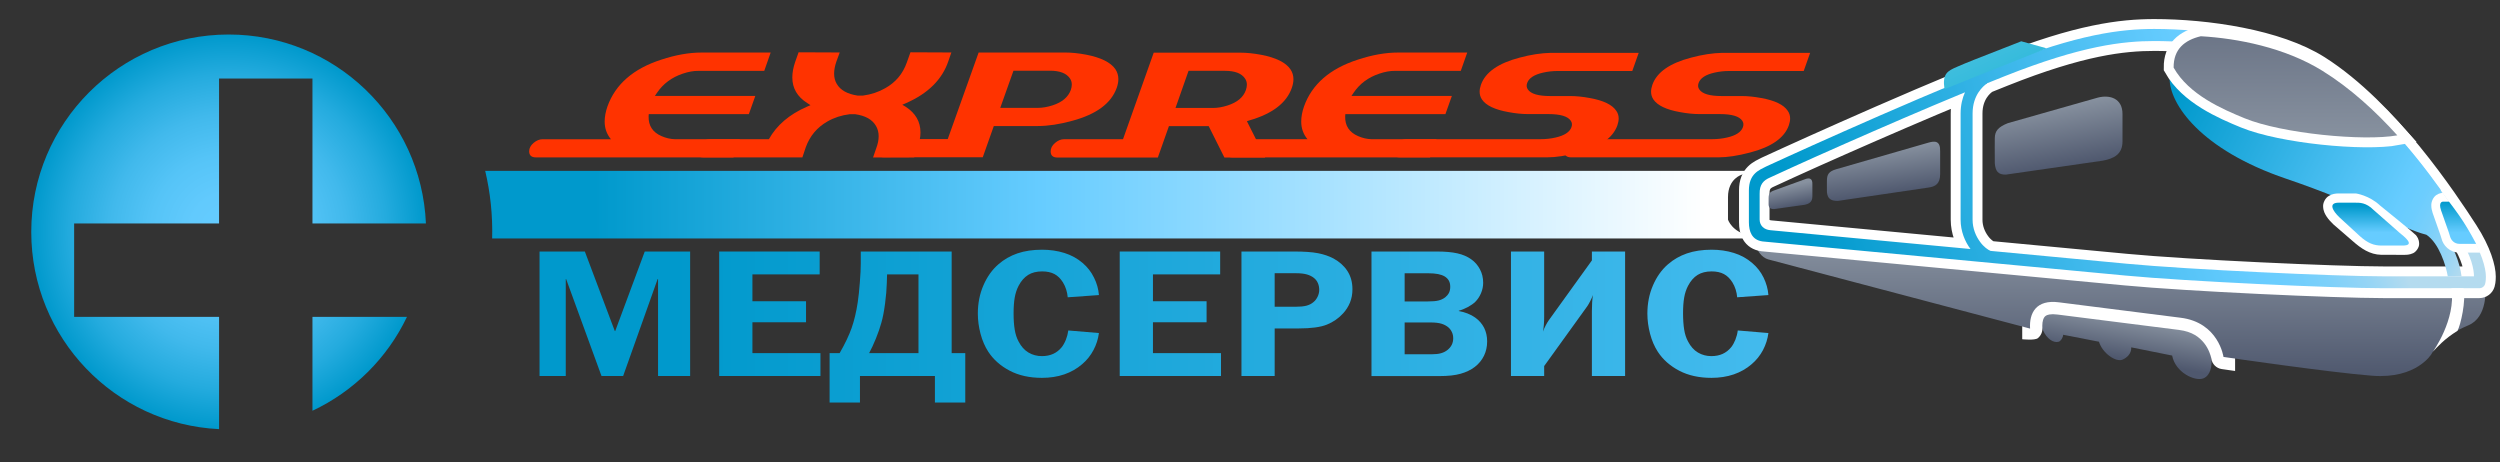 <?xml version="1.0" encoding="utf-8"?>
<!-- Generator: Adobe Illustrator 22.1.0, SVG Export Plug-In . SVG Version: 6.00 Build 0)  -->
<svg version="1.1" id="Layer_1" xmlns="http://www.w3.org/2000/svg" xmlns:xlink="http://www.w3.org/1999/xlink" x="0px" y="0px"
	 viewBox="0 0 10119.7 1870.9" style="enable-background:new 0 0 10119.7 1870.9;" xml:space="preserve">
<rect x="0" y="0" width="10119.7" height="1870.9" fill="#333333" stroke="none"/>
<style type="text/css">
	.st0{display:none;fill:url(#SVGID_1_);}
	.st1{fill:url(#SVGID_2_);}
	.st2{fill:url(#SVGID_3_);}
	.st3{fill:url(#SVGID_4_);}
	.st4{fill:url(#SVGID_5_);}
	.st5{fill:url(#SVGID_6_);}
	.st6{fill:url(#SVGID_7_);}
	.st7{fill:url(#SVGID_8_);}
	.st8{fill:url(#SVGID_9_);}
	.st9{fill:url(#SVGID_10_);}
	.st10{fill:url(#SVGID_11_);}
	.st11{fill:#FF3300;}
	.st12{fill:url(#SVGID_12_);}
	.st13{fill:url(#SVGID_13_);}
	.st14{fill:#FFFFFF;}
	.st15{fill:url(#SVGID_14_);}
	.st16{fill:none;stroke:#FFFFFF;stroke-width:80;}
	.st17{fill:url(#SVGID_15_);}
	.st18{fill:url(#SVGID_16_);}
	.st19{fill:url(#SVGID_17_);}
	.st20{fill:url(#SVGID_18_);}
	.st21{fill:url(#SVGID_19_);}
	.st22{fill:url(#SVGID_20_);}
	.st23{fill:url(#SVGID_21_);}
	.st24{fill:url(#SVGID_22_);}
	.st25{fill:url(#SVGID_23_);}
</style>
<g>
	<g>
		<radialGradient id="SVGID_1_" cx="925.765" cy="938.833" r="918.457" gradientUnits="userSpaceOnUse">
			<stop  offset="0" style="stop-color:#FFFFFF"/>
			<stop  offset="0.552" style="stop-color:#FCFDFD;stop-opacity:0.493"/>
			<stop  offset="0.884" style="stop-color:#F4F5F5;stop-opacity:0.188"/>
			<stop  offset="0.98" style="stop-color:#ededed;stop-opacity:0.1"/>
			<stop  offset="1" style="stop-color:#6C6D70;stop-opacity:0.3"/>
		</radialGradient>
		<path class="st0" d="M1844.2,938.8c0,507.3-411.2,918.5-918.4,918.5c-507.3,0-918.5-411.2-918.5-918.5
			c0-507.2,411.2-918.4,918.5-918.4C1433,20.4,1844.2,431.6,1844.2,938.8z"/>
		<radialGradient id="SVGID_2_" cx="925.321" cy="938.348" r="798.779" gradientUnits="userSpaceOnUse">
			<stop  offset="0" style="stop-color:#66CCFF"/>
			<stop  offset="0.193" style="stop-color:#62CAFD"/>
			<stop  offset="0.393" style="stop-color:#55C4F7"/>
			<stop  offset="0.596" style="stop-color:#41B9EC"/>
			<stop  offset="0.8" style="stop-color:#24ABDE"/>
			<stop  offset="1" style="stop-color:#0099CC"/>
		</radialGradient>
		<path class="st1" d="M886.7,1737.1c-423.3-20.4-760.2-369.9-760.2-798.2c0-441.4,357.8-799.2,799.2-799.2
			c429.9,0,780.4,339.4,798.4,764.9h-459.3V317.8H886.7v586.7H300.1v378.1h586.7V1737.1z M1264.8,1282.6v380.1
			c167.3-78.6,303-213.3,382.6-380.1H1264.8z"/>
	</g>
	<g>
		<linearGradient id="SVGID_3_" gradientUnits="userSpaceOnUse" x1="9474.463" y1="1270.084" x2="2726.968" y2="1270.084">
			<stop  offset="0" style="stop-color:#66CCFF"/>
			<stop  offset="1" style="stop-color:#0099CC"/>
		</linearGradient>
		<path class="st2" d="M2367.4,1018.1l121.3,322h1.6l119.6-322h183.7V1522h-129.9v-392.3h-1.7L2522.4,1522h-87.6l-143.1-392.3h-1.6
			V1522H2184v-503.9H2367.4z"/>
		<linearGradient id="SVGID_4_" gradientUnits="userSpaceOnUse" x1="9474.543" y1="1270.084" x2="2726.948" y2="1270.084">
			<stop  offset="0" style="stop-color:#66CCFF"/>
			<stop  offset="1" style="stop-color:#0099CC"/>
		</linearGradient>
		<path class="st3" d="M2911.3,1018.1h406.6v92.6h-272.2v108.7h217v85.1h-217v124.9h275.4v92.6h-409.9V1018.1z"/>
		<linearGradient id="SVGID_5_" gradientUnits="userSpaceOnUse" x1="9474.318" y1="1323.747" x2="2726.963" y2="1323.747">
			<stop  offset="0" style="stop-color:#66CCFF"/>
			<stop  offset="1" style="stop-color:#0099CC"/>
		</linearGradient>
		<path class="st4" d="M3484.3,1018.1h367.9v411.3h55.1v199.9h-122.9V1522h-303.4v107.3h-122.9v-199.9h40.7
			c21.9-38.2,38.1-72.2,48.5-101.7c10.4-29.5,18.7-64.2,24.7-103.9c3.3-21.5,6.1-48.5,8.6-80.9c2.6-32.4,3.7-57.6,3.7-75.6V1018.1z
			 M3590.8,1110.7l-1.2,35.9c-0.6,23.9-2.9,51.5-7,82.5c-4.1,31.2-9,56.7-14.8,76.8c-5.5,19.9-12.8,41.2-22,63.8
			c-9.1,22.6-18.4,42.5-27.7,59.7h199.8v-318.7H3590.8z"/>
		<linearGradient id="SVGID_6_" gradientUnits="userSpaceOnUse" x1="9474.52" y1="1269.93" x2="2726.869" y2="1269.93">
			<stop  offset="0" style="stop-color:#66CCFF"/>
			<stop  offset="1" style="stop-color:#0099CC"/>
		</linearGradient>
		<path class="st5" d="M4448.3,1194.4l-126.3,9c-0.8-10.5-2.9-21.1-6.2-31.5c-3.3-10.4-7.7-20.1-13.2-29
			c-9.6-15.3-21.1-26.6-34.6-33.7c-13.4-7.1-30-10.6-49.8-10.6c-22.2,0-41,4.7-56.3,14.2c-15.4,9.5-28.2,24.2-38.7,44
			c-7.4,14.1-12.6,30-15.7,47.5c-3,17.5-4.6,38.7-4.6,63.6c0,26.1,1.5,48.3,4.6,66.6c3.1,18.4,8.2,34.4,15.7,48
			c10.4,20.1,23.8,35,40.1,44.6c16.3,9.6,34.4,14.4,54.1,14.4c17.3,0,32.6-3.1,45.9-9.1c13.3-6.1,24.7-15.1,34.3-26.8
			c6.6-8.4,12.3-18.6,17.1-30.7c4.8-12.1,8-24.4,9.7-37.2l123.9,10.4c-3,24-10.3,46.9-22,69c-11.6,22-27,41.2-46.2,57.4
			c-20.9,18-44.9,31.6-72.2,41c-27.2,9.3-57.4,14-90.2,14c-50.2,0-93.7-9.7-130.5-28.9c-36.8-19.3-65.7-44.8-86.6-76.6
			c-13.7-21-24.2-45.3-31.5-72.9c-7.2-27.5-10.9-54.7-10.9-81.5c0-41.6,7.5-79.8,22.6-114.6c15.1-34.8,35.3-63.3,60.9-85.3
			c22.2-19.4,47.7-34,76.7-44c28.9-9.9,62.2-14.9,100.1-14.9c31.8,0,61.8,4.4,89.8,13.1c28.1,8.7,52.8,22.3,74.2,40.7
			c19.4,16.5,34.8,36.2,46,59.3C4439.9,1146.6,4446.4,1170.2,4448.3,1194.4z"/>
		<linearGradient id="SVGID_7_" gradientUnits="userSpaceOnUse" x1="9474.142" y1="1270.084" x2="2727.076" y2="1270.084">
			<stop  offset="0" style="stop-color:#66CCFF"/>
			<stop  offset="1" style="stop-color:#0099CC"/>
		</linearGradient>
		<path class="st6" d="M4532.6,1018.1h406.5v92.6h-272.1v108.7h217.1v85.1h-217.1v124.9h275.4v92.6h-409.9V1018.1z"/>
		<linearGradient id="SVGID_8_" gradientUnits="userSpaceOnUse" x1="9474.491" y1="1270.084" x2="2726.933" y2="1270.084">
			<stop  offset="0" style="stop-color:#66CCFF"/>
			<stop  offset="1" style="stop-color:#0099CC"/>
		</linearGradient>
		<path class="st7" d="M5025.2,1018.1h213.7c40.6,0,72.6,2.3,96.2,6.8c23.5,4.6,44.5,11.7,62.9,21.5c24.1,13.1,42.9,30.1,56.3,50.8
			c13.4,20.7,20.2,45.3,20.2,73.8c0,19.6-3.4,37.5-9.9,53.6c-6.6,16.2-15.9,30.8-27.9,43.9c-18.2,19.9-39.9,35-65.5,45.4
			c-25.5,10.4-63.7,15.6-114.8,15.6h-96.7V1522h-134.4V1018.1z M5159.6,1241.7h84.9c18.2,0,32.7-1.4,43.7-4.3
			c10.9-2.9,20.3-7.6,27.9-14c7.5-6,13.3-13.5,17.6-22.7c4.3-9.1,6.4-18.2,6.4-27.4c0-9.8-1.8-19-5.5-27.5
			c-3.7-8.5-9.2-15.5-16.3-21c-7.5-6-16.8-10.6-28.1-13.9c-11.2-3.2-25.4-4.9-42.8-4.9h-87.7V1241.7z"/>
		<linearGradient id="SVGID_9_" gradientUnits="userSpaceOnUse" x1="9474.39" y1="1270.084" x2="2726.977" y2="1270.084">
			<stop  offset="0" style="stop-color:#66CCFF"/>
			<stop  offset="1" style="stop-color:#0099CC"/>
		</linearGradient>
		<path class="st8" d="M5551.4,1018.1h264.4c33.7,0,61.5,2.5,83.5,7.4c21.8,4.9,40.6,13,56.3,24.3c14.5,10.3,26.2,23.6,34.9,40
			c8.8,16.4,13.2,34.6,13.2,54.8c0,14.3-2.9,28.5-8.8,42.3c-5.9,13.9-13.7,25.5-23.2,34.9c-7.7,7.4-17.6,14.4-29.9,21
			c-12.1,6.6-24.4,11.6-36.7,14.9v1.4c12.3,2.1,24.2,5.4,35.5,9.9c11.5,4.4,21.8,10,31.1,16.7c15.7,11.2,27.5,25,35.8,41.1
			c8.1,16.2,12.3,34.5,12.3,55.1c0,21.3-4.3,40.8-12.9,58.4c-8.7,17.6-20.9,32.5-36.8,44.7c-15.9,12.2-35,21.5-57.4,27.8
			c-22.3,6.4-50.9,9.5-85.6,9.5h-275.5V1018.1z M5685.8,1106.1v114.1h93.5c19.3,0,33.9-1.3,44-3.9c10.2-2.6,19.2-6.9,26.9-12.9
			c6.6-5.3,11.6-11.3,15.1-18.1c3.4-6.8,5.1-15,5.1-24.6c0-9.3-1.8-17.3-5.3-24c-3.6-6.7-9.1-12.5-16.4-17.2
			c-7.4-4.6-16.7-7.9-27.7-10.1c-11-2.1-24-3.2-39.1-3.2H5685.8z M5685.8,1305.3v128.8h108.7c15.8,0,28.3-1.4,38.2-4.2
			c9.8-2.7,18.3-6.9,25.8-12.7c7.7-6,13.6-12.9,17.8-21c4-8,6.1-16.9,6.1-26.7c0-9.1-1.7-17.4-5.2-24.9c-3.3-7.5-8.2-13.9-14.1-19.2
			c-7.8-6.7-17.2-11.7-28.4-15.1c-11.3-3.4-25.7-5-43.3-5H5685.8z"/>
		<linearGradient id="SVGID_10_" gradientUnits="userSpaceOnUse" x1="9474.616" y1="1270.084" x2="2726.727" y2="1270.084">
			<stop  offset="0" style="stop-color:#66CCFF"/>
			<stop  offset="1" style="stop-color:#0099CC"/>
		</linearGradient>
		<path class="st9" d="M6116.2,1018.1h134.4v261.7c0,12.2-0.4,23.6-1.2,34.3c-0.9,10.6-2,20-3.4,28.2c2.4-7.7,5.9-15.7,10.4-24.2
			c4.3-8.5,8.6-15.6,12.7-21.4l174.7-242.6v-35.9h134.4V1522h-134.4v-262.4c0-12.7,0.3-24.5,1-35.5c0.7-11,1.8-20.9,3.2-29.8
			c-2.6,7.1-6.1,15.3-10.8,24.4c-4.7,9.1-8.7,16.2-12.3,21.2l-174.3,241.9v40.2h-134.4V1018.1z"/>
		<linearGradient id="SVGID_11_" gradientUnits="userSpaceOnUse" x1="9474.705" y1="1269.93" x2="2726.409" y2="1269.93">
			<stop  offset="0" style="stop-color:#66CCFF"/>
			<stop  offset="1" style="stop-color:#0099CC"/>
		</linearGradient>
		<path class="st10" d="M7158.3,1194.4l-126.4,9c-0.8-10.5-2.9-21.1-6.2-31.5c-3.2-10.4-7.7-20.1-13.2-29
			c-9.7-15.3-21.1-26.6-34.6-33.7c-13.4-7.1-30-10.6-49.7-10.6c-22.3,0-41,4.7-56.5,14.2c-15.3,9.5-28.2,24.2-38.6,44
			c-7.4,14.1-12.7,30-15.7,47.5c-3.1,17.5-4.6,38.7-4.6,63.6c0,26.1,1.6,48.3,4.6,66.6c2.9,18.4,8.2,34.4,15.7,48
			c10.4,20.1,23.8,35,40.1,44.6c16.4,9.6,34.3,14.4,54.1,14.4c17.3,0,32.7-3.1,45.9-9.1c13.3-6.1,24.7-15.1,34.3-26.8
			c6.7-8.4,12.3-18.6,17.2-30.7c4.7-12.1,8-24.4,9.6-37.2l124,10.4c-3.1,24-10.4,46.9-21.9,69c-11.7,22-27.1,41.2-46.3,57.4
			c-20.8,18-44.9,31.6-72.1,41c-27.3,9.3-57.4,14-90.2,14c-50.2,0-93.7-9.7-130.5-28.9c-36.9-19.3-65.8-44.8-86.6-76.6
			c-13.7-21-24.2-45.3-31.4-72.9c-7.2-27.5-10.9-54.7-10.9-81.5c0-41.6,7.6-79.8,22.7-114.6c15-34.8,35.3-63.3,60.8-85.3
			c22.3-19.4,47.8-34,76.8-44c28.9-9.9,62.3-14.9,100.1-14.9c31.8,0,61.7,4.4,89.8,13.1c28.1,8.7,52.8,22.3,74.1,40.7
			c19.6,16.5,34.9,36.2,46.2,59.3C7149.8,1146.6,7156.5,1170.2,7158.3,1194.4z"/>
	</g>
	<g>
		<path class="st11" d="M2763.9,298.1c-44.5,14.8-79.3,40.6-104.3,77.4l-8.7,12.8h406.5l-26.1,73.6h-405.2l-0.6,9.3
			c-0.9,37.7,16.5,64.2,52.1,79.7c18.3,8,36.5,12.2,54.8,12.6h262.8l-26.1,73.6h-799.7c-18.2,0-27.4-8.2-27.4-24.7
			c0-12.5,5.9-23.7,17.7-33.8c11.8-10,24-15,36.5-15h276.8c-17-20.5-25.4-44.3-25.4-71.5c0-19.2,3.8-39.7,11.4-61.5
			c32.1-89.6,104.7-152.7,218-189.2c58-19.1,112.1-28.7,162.5-28.7h280.1l-26,74.2h-266.7C2807.6,286.6,2786.7,290.4,2763.9,298.1z"
			/>
		<path class="st11" d="M3851,212.4l-12,34.7c-24.9,74.3-82,131.1-171.2,170.2l-15.4,6.7l13.4,8c40.1,25.8,60.2,60.5,60.2,104.1
			c0,19.1-4,39.8-12.1,62.1l-13.4,38.7l-166.5,0.6l12.7-36.9c6.7-17.9,10-34.2,10-49c0-15.6-3.6-29.5-10.7-41.6
			c-14.7-26-42.8-41.8-84.3-47.7h-22.1c-33,4-63.1,13.8-90.3,29.4c-41.9,24-71.1,58.8-87.6,104.3L3248,637h-401.8
			c-18.3,0-27.4-8.2-27.4-24.7c0-12.5,5.9-23.7,17.7-33.8c11.9-10,24-15,36.4-15h239.4c31.6-56.6,82.7-100.3,153.1-131.1l15.4-6.7
			l-13.4-8.7c-40.1-25.4-60.2-59.9-60.2-103.6c0-19.2,3.8-39.9,11.4-62.2l14-39.5l166.5,0.7l-13.4,36.6c-6.2,17.8-9.3,34.2-9.3,49.3
			c0,15.6,3.6,29.3,10.7,41.3c14.7,25.3,42.8,41.1,84.3,47.3h22c33-4.4,63.1-14.5,90.3-30.1c41.9-23.6,70.9-58.2,86.9-103.6
			l14.8-41.5L3851,212.4z"/>
		<path class="st11" d="M4527,320.4c0,10.7-2.2,22.5-6.7,35.4c-22.3,62.4-82,106.7-179.2,133c-51.7,14.3-98.5,21.4-140.4,21.4
			h-177.9l-44.7,126.4h-400.5c-18.3,0-27.4-8.2-27.4-24.8c0-12.5,5.9-23.7,17.7-33.8c11.9-10,24-15.1,36.5-15.1h232l125-350.3H4311
			c26.4,0,54.9,2.9,85.6,8.7c59.7,11.6,99.2,31.2,118.4,58.8C4523,292.3,4527,305.7,4527,320.4z M4338.5,342.4
			c0-9.4-2.5-17.6-7.4-24.8c-14.3-21-41.2-31.4-80.9-31.4h-147.8l-53.5,150.4h152.5c18.2,0,37.9-3.4,58.8-10
			c38.8-12.5,63.5-33.2,74.2-62.2C4337.1,356.5,4338.5,349.1,4338.5,342.4z"/>
		<path class="st11" d="M5235.7,320.7c0,10.7-2.2,22.5-6.7,35.4c-21.4,60.6-78.4,104.3-171.1,131.1l-10.6,3.4l74.1,147.1h-165.1
			l-63.6-127h-161.1l-44.8,127h-406.5c-18.3,0-27.4-8.3-27.4-24.9c0-12.6,5.9-24,17.7-34.1c11.8-10.1,24-15.2,36.4-15.2h238.8
			l124.3-350.3h350.4c25.8,0,54.2,2.9,84.9,8.7c60.1,11.6,99.6,31.2,118.3,58.9C5231.7,292.6,5235.7,306,5235.7,320.7z
			 M5047.2,342.8c0-9.4-2.5-17.6-7.4-24.7c-13.8-21-40.8-31.4-80.9-31.4h-147.8L4758.3,437h151.8c18.3,0,37.9-3.3,58.8-10
			c39.2-12.5,64-33.2,74.2-62.2C5045.8,356.8,5047.2,349.5,5047.2,342.8z"/>
		<path class="st11" d="M5583.4,298.1c-44.5,14.8-79.4,40.6-104.2,77.4l-8.7,12.8H5877l-26.1,73.6h-405.1l-0.7,9.3
			c-0.9,37.7,16.5,64.2,52.1,79.7c18.3,8,36.6,12.2,54.9,12.6h262.8l-26.2,73.6H4989c-18.2,0-27.4-8.2-27.4-24.7
			c0-12.5,5.9-23.7,17.7-33.8c11.8-10,24-15,36.4-15h276.9c-17-20.5-25.4-44.3-25.4-71.5c0-19.2,3.8-39.7,11.4-61.5
			c32.1-89.6,104.7-152.7,217.9-189.2c58-19.1,112.1-28.7,162.6-28.7h280.1l-26.1,74.2h-266.8
			C5627.1,286.6,5606.2,290.4,5583.4,298.1z"/>
		<path class="st11" d="M6246,294c-35.6,8.1-57,22-64.1,41.7c-3.6,9.9-2.7,18.6,2.6,26.2c12.1,18,42.2,26.9,90.3,26.9h81.5
			c24.2,0,50.4,2.7,78.9,8c54.9,9.8,90.5,26.9,107,51.3c6.7,9.3,10,19.8,10,31.4c0,8.4-1.8,17.8-5.3,28
			c-17.9,50.7-70.3,87.4-157.1,110c-49,12.9-91.4,19.4-127,19.4h-597.1c-18.3,0-27.4-8.2-27.4-24.7c0-12.5,5.9-23.7,17.7-33.8
			c11.9-10,24-15,36.4-15h544.3c20.5,0,40.6-2.2,60.2-6.7c35.6-8.1,57-22,64.1-41.7c3.5-9.9,2.7-18.6-2.7-26.3
			c-12.1-17.9-42.2-26.9-90.2-26.9h-82.9c-24.5,0-50.9-2.7-78.9-8c-55.2-9.8-91.2-26.9-107.6-51.3c-6.2-9.3-9.3-19.8-9.3-31.3
			c0-8.4,1.7-17.8,5.3-28c17.8-50.7,70.2-87.4,157.1-110c44.5-12,86.6-18.4,126.4-19.3h355.1l-26,73.5h-300.9
			C6285.7,287.3,6265.6,289.5,6246,294z"/>
		<path class="st11" d="M6940,294c-35.7,8.1-57.1,22-64.2,41.7c-3.6,9.9-2.7,18.6,2.7,26.2c12.1,18,42.2,26.9,90.2,26.9h81.6
			c24,0,50.4,2.7,78.9,8c54.9,9.8,90.5,26.9,107,51.3c6.7,9.3,10,19.8,10,31.4c0,8.4-1.8,17.8-5.3,28
			c-17.8,50.7-70.3,87.4-157.2,110c-49,12.9-91.3,19.4-127,19.4h-597.1c-18.3,0-27.4-8.2-27.4-24.7c0-12.5,5.9-23.7,17.8-33.8
			c11.8-10,23.9-15,36.4-15h544.3c20.5,0,40.5-2.2,60.1-6.7c35.7-8.1,57.1-22,64.2-41.7c3.6-9.9,2.7-18.6-2.6-26.3
			c-12.1-17.9-42.2-26.9-90.3-26.9h-82.9c-24.5,0-50.8-2.7-78.9-8c-55.3-9.8-91.1-26.9-107.6-51.3c-6.2-9.3-9.4-19.8-9.4-31.3
			c0-8.4,1.8-17.8,5.3-28c17.9-50.7,70.2-87.4,157.2-110c44.5-12,86.7-18.4,126.3-19.3h355.1l-26,73.5h-300.9
			C6979.7,287.3,6959.6,289.5,6940,294z"/>
	</g>
	<linearGradient id="SVGID_12_" gradientUnits="userSpaceOnUse" x1="6907.918" y1="828.422" x2="2409.05" y2="828.422">
		<stop  offset="0" style="stop-color:#FFFFFF"/>
		<stop  offset="0.6" style="stop-color:#66CCFF"/>
		<stop  offset="1" style="stop-color:#0099CC"/>
	</linearGradient>
	<path class="st12" d="M7079.3,951.9c-67.6-12.2-84.6-62.6-84.6-62.6s0-14.7,0-91.3c0-76.6,57.2-91.3,57.2-91.3s11.3-5.5,31.4-15.1
		H1964c21.1,88.8,30.6,180.6,28.2,273.6H7185c2.8,0,5.4-1,8-2C7122.1,956.2,7079.3,951.9,7079.3,951.9z"/>
	
		<linearGradient id="SVGID_13_" gradientUnits="userSpaceOnUse" x1="1238.981" y1="1285.731" x2="1268.009" y2="1451.555" gradientTransform="matrix(-1 0 0 1 9856.686 0)">
		<stop  offset="0" style="stop-color:#87919F"/>
		<stop  offset="1" style="stop-color:#4F586E"/>
	</linearGradient>
	<path class="st13" d="M8263.7,1207.3l684.3,91.1l3.9,144.6l-1.6,0.3c6.4,41.3-4.5,76.9-30.3,87.9c-34.3,14.6-115-23.6-127.4-91.9
		l-165.7-33.2c1.3,26.2-18.1,42.4-35.2,49.7c-26.3,11.2-80.8-24.9-95.4-72.5l-145-28.2c0,11.6-10.4,26.1-17.6,28.2
		c-21.5,6.3-49.2-12.1-63.9-46.5c-2.8-6.6-4.7-13.2-6.1-19.6V1207.3z"/>
	<path class="st14" d="M8232.2,1191.7l707,81.6c116.5,16.7,105.7,127.7,108.2,128v100.4c-33.6-4.8-54-7.8-54.2-7.8
		c-21.8-3.2-39.1-20.6-42.1-42.4c0-0.1,0.1-0.1-0.4-2.4c-1.8-8.9-9.5-36.1-28.5-60.1c-19.4-24-47.2-46.6-102.3-53.6l-491.3-62.2
		c-7.2-0.9-13.4-1.4-18.5-1.4c-24,0.6-29.1,5.9-33.8,10.8c-4.6,5.2-9.4,17.6-9.3,36.4c0,2.8,0.1,5.7,0.3,8.7
		c0.8,15.9-5.9,31-18.3,41.1c-12.4,10-63.3,4.4-63.3,4.4v-132.8C8189.4,1233.1,8219.5,1199,8232.2,1191.7z"/>
	
		<linearGradient id="SVGID_14_" gradientUnits="userSpaceOnUse" x1="1273.028" y1="975.064" x2="1273.028" y2="1522.249" gradientTransform="matrix(-1 0 0 1 9856.686 0)">
		<stop  offset="0" style="stop-color:#87919F"/>
		<stop  offset="1" style="stop-color:#4F586E"/>
	</linearGradient>
	<path class="st15" d="M7106.5,975.1c0,0,1276.9,117.8,1524.4,141.4c247.5,23.6,848.3,51.1,1040.7,51.1h388.8
		c0,0,10.7,116.2-68.8,149.2c-115.5,48-149.1,115.9-149.1,115.9s-59.6,101.9-239.6,88.3c-168.4-12.8-602.5-76.2-602.5-76.2
		s-19.2-140.1-174.6-158.8l-491-62.2c-93.2-12.4-121.2,43.5-117.3,106.3l-1059.7-280C7132.1,1043.1,7105.7,1012.2,7106.5,975.1z"/>
	<g>
		<path class="st16" d="M7079.3,771.2v128.4c0,38.3,12.4,71.5,54.9,77.7c0,0,294.2,27.6,634.7,59.6c93.4,8.8,746.9,70.2,835.5,78.6
			c249,23.7,849,51.1,1043,51.2h388.8c10.8,0,20.4-7.2,23.3-17.6c0.6-1.9,3.2-12,3.1-29.4c0.1-34.7-17.8-102.5-72.5-187
			c-80.6-124.5-320-488.1-600.9-666.9c-169.4-107.8-457.7-148.6-669-148.6c-133.1,0-308.2,20.4-625.1,146.7
			c-425.1,169.3-946.3,410.2-946.3,410.2C7120.7,688.7,7079.3,702.9,7079.3,771.2z M8057.6,1015.6c-9.6-3.6-28-16.4-42.3-36.3
			c-17.3-23.2-30.6-54.8-30.5-89.9v-430c0-77.1,45.8-112.5,55.7-119.7c1.4-0.9,1.4-1,1.4-1v0.1c0.9-0.5,1.4-1.3,2.1-2
			c23.3-9.4,46.3-18.7,68.9-27.7c313.5-124.7,481-142.9,608.7-143c44.3,0,84.1,2.3,124.1,3.3c150.1,3.7,359,39,518.1,137.7
			c295.4,182.5,513.3,531.8,593.3,656.3c49.3,76.5,57,129.4,57.3,155.1h-366.9c-190.8,0-792.6-27.5-1038.5-51
			C8519.5,1059,8300.5,1038.4,8057.6,1015.6z M7122.8,889.3V784.7c-0.8-38.3,15.6-54.9,42.4-66.3c0.6-0.3,127.6-59.4,302.4-136.3
			c144-63.5,318.3-139.1,486.4-208.5c-10.3,22.9-17.6,51.3-17.7,85.8c0.1,100.1,0.1,347.6,0,430c0.1,47.3,17.6,88.4,40,118.6
			c-370.1-34.8-737.2-69.3-810.1-76.2C7140.4,929.7,7123.2,913.1,7122.8,889.3z"/>
		
			<linearGradient id="SVGID_15_" gradientUnits="userSpaceOnUse" x1="295.165" y1="550.979" x2="2451.85" y2="1253.302" gradientTransform="matrix(-1 0 0 1 9856.686 0)">
			<stop  offset="0" style="stop-color:#B4DBEF"/>
			<stop  offset="6.595790e-02" style="stop-color:#97D5F5"/>
			<stop  offset="0.143" style="stop-color:#7CD0FA"/>
			<stop  offset="0.211" style="stop-color:#6CCDFE"/>
			<stop  offset="0.264" style="stop-color:#66CCFF"/>
			<stop  offset="1" style="stop-color:#0099CC"/>
		</linearGradient>
		<path class="st17" d="M7079.3,771.2v128.4c0,38.3,12.4,71.5,54.9,77.7c0,0,294.2,27.6,634.7,59.6c93.4,8.8,746.9,70.2,835.5,78.6
			c249,23.7,849,51.1,1043,51.2h388.8c10.8,0,20.4-7.2,23.3-17.6c0.6-1.9,3.2-12,3.1-29.4c0.1-34.7-17.8-102.5-72.5-187
			c-80.6-124.5-320-488.1-600.9-666.9c-169.4-107.8-457.7-148.6-669-148.6c-133.1,0-308.2,20.4-625.1,146.7
			c-425.1,169.3-946.3,410.2-946.3,410.2C7120.7,688.7,7079.3,702.9,7079.3,771.2z M8057.6,1015.6c-9.6-3.6-28-16.4-42.3-36.3
			c-17.3-23.2-30.6-54.8-30.5-89.9v-430c0-77.1,45.8-112.5,55.7-119.7c1.4-0.9,1.4-1,1.4-1v0.1c0.9-0.5,1.4-1.3,2.1-2
			c23.3-9.4,46.3-18.7,68.9-27.7c313.5-124.7,481-142.9,608.7-143c44.3,0,84.1,2.3,124.1,3.3c150.1,3.7,359,39,518.1,137.7
			c295.4,182.5,513.3,531.8,593.3,656.3c49.3,76.5,57,129.4,57.3,155.1h-366.9c-190.8,0-792.6-27.5-1038.5-51
			C8519.5,1059,8300.5,1038.4,8057.6,1015.6z M7122.8,889.3V784.7c-0.8-38.3,15.6-54.9,42.4-66.3c0.6-0.3,127.6-59.4,302.4-136.3
			c144-63.5,318.3-139.1,486.4-208.5c-10.3,22.9-17.6,51.3-17.7,85.8c0.1,100.1,0.1,347.6,0,430c0.1,47.3,17.6,88.4,40,118.6
			c-370.1-34.8-737.2-69.3-810.1-76.2C7140.4,929.7,7123.2,913.1,7122.8,889.3z"/>
	</g>
	
		<linearGradient id="SVGID_16_" gradientUnits="userSpaceOnUse" x1="1862.639" y1="98.536" x2="1775.778" y2="284.809" gradientTransform="matrix(-1 0 0 1 9856.686 0)">
		<stop  offset="0" style="stop-color:#5EC8E3"/>
		<stop  offset="0.308" style="stop-color:#4CC2E0"/>
		<stop  offset="0.7" style="stop-color:#3CBDDD"/>
		<stop  offset="1" style="stop-color:#36BBDC"/>
	</linearGradient>
	<path class="st18" d="M8284.4,195.6l-102.6-28.5c-213.5,83.5-212.3,82.9-258.2,102.6c-41.2,17.6-62,28.9-52.5,91L8284.4,195.6z"/>
	
		<linearGradient id="SVGID_17_" gradientUnits="userSpaceOnUse" x1="2244.602" y1="603.387" x2="2219.013" y2="785.455" gradientTransform="matrix(-1 0 0 1 9856.686 0)">
		<stop  offset="0" style="stop-color:#87919F"/>
		<stop  offset="1" style="stop-color:#4F586E"/>
	</linearGradient>
	<path class="st19" d="M7433.5,684.8l372.6-107.4c27-7.7,48.7-7.7,47.4,35.8v91.4c-0.2,38.8-17.8,50.9-49,54.9l-364.6,53.7
		c-31.2,0.4-42-10.5-44.7-35.3c-0.5-24.9,0-49.7,0-49.7C7396.2,708,7400.8,694.1,7433.5,684.8z"/>
	
		<linearGradient id="SVGID_18_" gradientUnits="userSpaceOnUse" x1="1546.678" y1="426.731" x2="1502.36" y2="678.072" gradientTransform="matrix(-1 0 0 1 9856.686 0)">
		<stop  offset="0" style="stop-color:#87919F"/>
		<stop  offset="1" style="stop-color:#4F586E"/>
	</linearGradient>
	<path class="st20" d="M8127.6,498.5L8492.2,395c49.7-12.5,99.4,4.1,99.4,66.3v111.9c-0.2,51-34.4,68.9-80,77.2l-392.3,56.5
		c-31.2,0.5-42-13.8-44.6-46.4c-0.6-32.7,0-102.5,0-102.5C8075.8,531.4,8086.2,515.1,8127.6,498.5z"/>
	
		<linearGradient id="SVGID_19_" gradientUnits="userSpaceOnUse" x1="2615.522" y1="751.467" x2="2598.942" y2="834.331" gradientTransform="matrix(-1 0 0 1 9856.686 0)">
		<stop  offset="0" style="stop-color:#87919F"/>
		<stop  offset="1" style="stop-color:#4F586E"/>
	</linearGradient>
	<path class="st21" d="M7184.7,769.7l121.9-44.3c20.2-8,30.6-0.8,29.7,21V795c-0.2,20.8-10.3,29.5-31.1,33.9l-122,17.3
		c-17,1.6-24-6.6-24.1-19.1v-23.8C7159,782.6,7164.7,776.4,7184.7,769.7z"/>
	<path class="st14" d="M9947.5,1339.2c-53.5,32.9-82.3,66.3-99.6,84.6c0.1-0.1,94.3-130.2,75.3-256.8h48.6
		C9983.3,1215.9,9960.1,1317,9947.5,1339.2z"/>
	
		<linearGradient id="SVGID_20_" gradientUnits="userSpaceOnUse" x1="-212.37" y1="912.099" x2="1002.2" y2="293.942" gradientTransform="matrix(-1 0 0 1 9856.686 0)">
		<stop  offset="0" style="stop-color:#B4DBEF"/>
		<stop  offset="6.595790e-02" style="stop-color:#97D5F5"/>
		<stop  offset="0.143" style="stop-color:#7CD0FA"/>
		<stop  offset="0.211" style="stop-color:#6CCDFE"/>
		<stop  offset="0.264" style="stop-color:#66CCFF"/>
		<stop  offset="1" style="stop-color:#0099CC"/>
	</linearGradient>
	<path class="st22" d="M8908.6,146.8c148.9,8.5,340.3,45.8,491.9,139.7c202.5,125.4,367.3,324.9,478.2,480.4
		c26.2,60.1,37.8,127.3,6.7,183.3c41.9,26.4,73,118.4,78.6,168.3h-55.7c-7.4-43.7-35.3-134.1-86.6-168.3
		c-97.6-24.2-257.6-121.6-567.2-226.6c-348-118.1-472.2-303.1-472.2-405.7C8782.3,203,8842.4,162.3,8908.6,146.8z"/>
	<g>
		<path class="st16" d="M9086.3,478.9c-88.9-36.5-226-95.1-287.7-205.2c-0.8-74.7,44.6-111.6,110-127
			c148.9,8.5,340.3,45.8,491.9,139.7c114.2,70.7,216.3,164.9,303.5,261.5C9567.8,572.6,9236.1,540.4,9086.3,478.9z"/>
		
			<linearGradient id="SVGID_21_" gradientUnits="userSpaceOnUse" x1="605.338" y1="556.263" x2="605.338" y2="-300.366" gradientTransform="matrix(-1 0 0 1 9856.686 0)">
			<stop  offset="0" style="stop-color:#87919F"/>
			<stop  offset="1" style="stop-color:#4F586E"/>
		</linearGradient>
		<path class="st23" d="M9086.3,478.9c-88.9-36.5-226-95.1-287.7-205.2c-0.8-74.7,44.6-111.6,110-127
			c148.9,8.5,340.3,45.8,491.9,139.7c114.2,70.7,216.3,164.9,303.5,261.5C9567.8,572.6,9236.1,540.4,9086.3,478.9z"/>
	</g>
	<path class="st14" d="M9638.8,1031.4L9638.8,1031.4c-46.1-0.9-81.9-26-115.2-55.4l-77.5-67l0,0c-11.2-10.6-20.2-20.5-27.7-31.5l0,0
		c-7.1-11.1-14.2-22.9-14.7-41.9l0,0c-0.9-14.6,8.9-34.6,23.3-42.6l0,0c13.9-8.5,26.8-9.8,39.9-10h69.5c0,0,53.9,7.7,96.9,48.1l0,0
		c11.4,9,141.1,114.3,146.3,120.9l0,0c4.8,6.9,12,14.7,12.8,33.4l0,0c1.3,17.9-15.3,37.2-27.2,40.6l0,0c-11.9,5-21.3,5.4-32,5.6
		C9733.4,1031.6,9642.3,1031.6,9638.8,1031.4z"/>
	
		<linearGradient id="SVGID_22_" gradientUnits="userSpaceOnUse" x1="260.861" y1="979.018" x2="260.861" y2="833.339" gradientTransform="matrix(-1 0 0 1 9856.686 0)">
		<stop  offset="0" style="stop-color:#66CCFF"/>
		<stop  offset="0.264" style="stop-color:#66CCFF"/>
		<stop  offset="1" style="stop-color:#0099CC"/>
	</linearGradient>
	<path class="st24" d="M9608.9,850.7l102.7,90.2c21.3,17.7,67.8,52.9,14.2,53.1h-85c-31.9,0-55.8-9.4-87.8-37.7l-82.4-75.7
		c-30.1-28.4-46.1-60.2-3.6-60.2h63.8C9551.9,820.4,9577,818.9,9608.9,850.7z"/>
	<path class="st14" d="M10002.2,951.7c0,0.1,0.1,0.1,0.1,0.2c16.8,26.1,28.8,49.6,37.6,70.6c-5.5,0-11.3,0-17.3,0
		c-26.9,0-56.5,0-67.1,0c-40-0.1-66.4-29.8-72.7-57.5c-2.2-9.8-24-68-35.7-102.9c-3.4-10.6-5.4-20-5.4-30
		c-0.8-16.1,8.2-34.9,20.9-42.9c12.2-8.1,21.8-8.1,25.8-8.2c17.8,25.1,33.9,48.7,48.7,70.8C9937,851.7,9982.1,951.7,10002.2,951.7z"
		/>
	<g>
		
			<linearGradient id="SVGID_23_" gradientUnits="userSpaceOnUse" x1="-93.373" y1="987.115" x2="-93.373" y2="816.337" gradientTransform="matrix(-1 0 0 1 9856.686 0)">
			<stop  offset="0.264" style="stop-color:#66CCFF"/>
			<stop  offset="1" style="stop-color:#0099CC"/>
		</linearGradient>
		<path class="st25" d="M10023.1,987.1c-27.1,0-56.9,0-67.5,0c-21.1,0-34.5-15.3-38.3-30.7c-3.8-15.3-25-71-36.4-105.5
			c-11.6-34.6,7.6-34.6,7.6-34.6h24.7c30.7,40,52.8,71.2,75,108.4C9995.6,937.4,10014.2,969.1,10023.1,987.1z"/>
	</g>
</g>
</svg>
